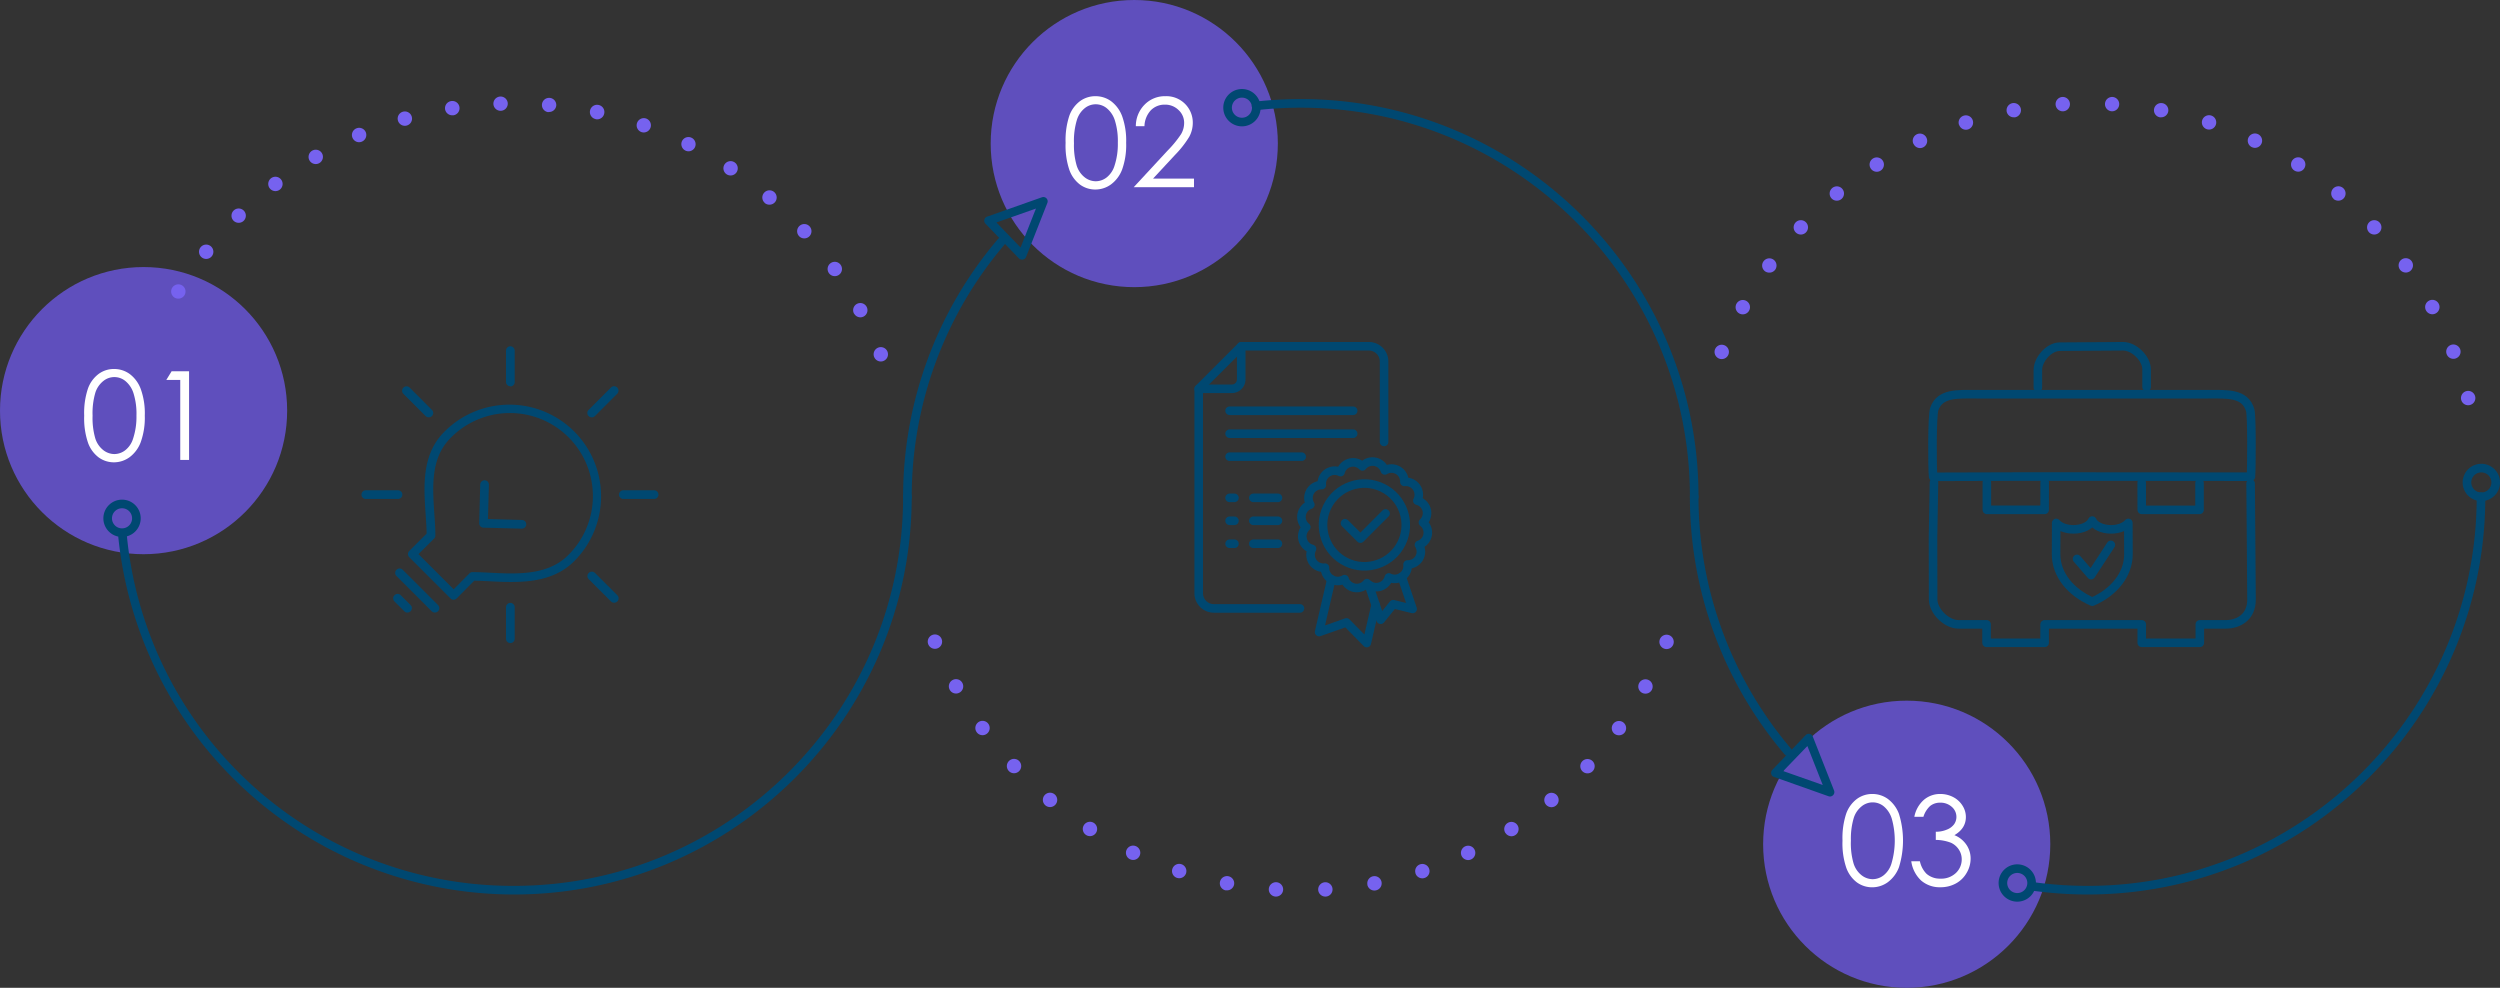 <?xml version="1.0" encoding="UTF-8"?> <svg xmlns="http://www.w3.org/2000/svg" id="infographie-adn-enjeux" width="1314" height="519.195" viewBox="0 0 1314 519.195"><rect x="0" y="0" width="1314" height="519.195" fill="#333333" stroke="none"/><path id="Tracé_6173" data-name="Tracé 6173" d="M867.42,181.131a9.81,9.81,0,1,1,9.81-9.81A9.81,9.81,0,0,1,867.42,181.131Zm0-15.093a5.283,5.283,0,1,0,5.283,5.283A5.283,5.283,0,0,0,867.42,166.038Z" transform="translate(436.769 82.255)" fill="#004871"></path><circle id="Ellipse_966" data-name="Ellipse 966" cx="75.464" cy="75.464" r="75.464" transform="translate(926.702 368.266)" fill="#5f4fbd"></circle><circle id="Ellipse_967" data-name="Ellipse 967" cx="75.464" cy="75.464" r="75.464" transform="translate(0 140.364)" fill="#5f4fbd"></circle><circle id="Ellipse_968" data-name="Ellipse 968" cx="75.464" cy="75.464" r="75.464" transform="translate(520.704)" fill="#5f4fbd"></circle><path id="Tracé_6174" data-name="Tracé 6174" d="M29.332,153.011a40.313,40.313,0,0,1,1.992-14.278,16.6,16.6,0,0,1,5.6-7.637A13.463,13.463,0,0,1,45,128.5a13.931,13.931,0,0,1,8.226,2.611,17.4,17.4,0,0,1,5.811,7.848,37.732,37.732,0,0,1,2.143,14.051,38.11,38.11,0,0,1-2.143,13.976,17.432,17.432,0,0,1-5.811,7.848A13.976,13.976,0,0,1,45,177.552a13.584,13.584,0,0,1-8.044-2.566,16.6,16.6,0,0,1-5.6-7.667,39.921,39.921,0,0,1-2.022-14.308Zm4.407,0a38.547,38.547,0,0,0,1.419,11.954,12.663,12.663,0,0,0,4.166,6.143,9.569,9.569,0,0,0,5.841,2.1,9.448,9.448,0,0,0,5.8-2.053,12.406,12.406,0,0,0,4.09-6.143A36.479,36.479,0,0,0,56.8,152.936,35.694,35.694,0,0,0,55.291,141.4a13.584,13.584,0,0,0-4.3-6.565,9.146,9.146,0,0,0-11.621,0,12.784,12.784,0,0,0-4.151,6.037,38.17,38.17,0,0,0-1.479,12.21Z" transform="translate(14.921 65.443)" fill="#fff"></path><path id="Tracé_6175" data-name="Tracé 6175" d="M60.712,129.28h9.161v46.637H65.24V133.838H57.92Z" transform="translate(29.498 65.841)" fill="#fff"></path><path id="Tracé_6176" data-name="Tracé 6176" d="M371.1,58.011a40.751,40.751,0,0,1,1.977-14.278,16.6,16.6,0,0,1,5.6-7.637,13.584,13.584,0,0,1,8.09-2.6,13.886,13.886,0,0,1,8.211,2.611A17.417,17.417,0,0,1,400.8,43.96a38.109,38.109,0,0,1,2.128,14.051,38.14,38.14,0,0,1-2.1,13.976,17.342,17.342,0,0,1-5.826,7.848,13.961,13.961,0,0,1-8.241,2.717,13.583,13.583,0,0,1-8.06-2.566,16.723,16.723,0,0,1-5.6-7.667A39.966,39.966,0,0,1,371.1,58.011Zm4.407,0a38.094,38.094,0,0,0,1.419,11.954,12.663,12.663,0,0,0,4.166,6.143,9.554,9.554,0,0,0,5.826,2.1,9.448,9.448,0,0,0,5.811-2.053,12.512,12.512,0,0,0,4.09-6.143,36.5,36.5,0,0,0,1.736-12.074A36.222,36.222,0,0,0,397.047,46.4a13.583,13.583,0,0,0-4.3-6.565,9.146,9.146,0,0,0-11.622,0A12.678,12.678,0,0,0,377,46.1a38.17,38.17,0,0,0-1.509,11.984Z" transform="translate(188.979 17.061)" fill="#fff"></path><path id="Tracé_6177" data-name="Tracé 6177" d="M400.46,49.26h-4.528a15.968,15.968,0,0,1,4.618-11.335A14.836,14.836,0,0,1,411.463,33.5a13.87,13.87,0,0,1,14.4,13.961,15.289,15.289,0,0,1-1.9,7.441,52.825,52.825,0,0,1-7.365,9.4L404.973,76.82h21.522v4.528H394.8l17.825-19.259a57.745,57.745,0,0,0,7.063-8.618,11.622,11.622,0,0,0,1.63-5.916,9.056,9.056,0,0,0-2.943-6.777,9.931,9.931,0,0,0-7.169-2.837,10.1,10.1,0,0,0-7.441,3.019,12.829,12.829,0,0,0-3.305,8.3Z" transform="translate(201.066 17.058)" fill="#fff"></path><path id="Tracé_6178" data-name="Tracé 6178" d="M641.653,301.011a40.751,40.751,0,0,1,1.977-14.278,16.722,16.722,0,0,1,5.6-7.637,13.585,13.585,0,0,1,8.06-2.6,13.886,13.886,0,0,1,8.211,2.611,17.417,17.417,0,0,1,5.826,7.848,47.256,47.256,0,0,1,0,28.043,17.34,17.34,0,0,1-5.826,7.848,13.96,13.96,0,0,1-8.211,2.7,13.583,13.583,0,0,1-8.059-2.566,16.6,16.6,0,0,1-5.584-7.667,39.921,39.921,0,0,1-1.992-14.308Zm4.407.075a38.093,38.093,0,0,0,1.419,11.954,12.664,12.664,0,0,0,4.166,6.143,9.568,9.568,0,0,0,5.841,2.1,9.448,9.448,0,0,0,5.8-2.053,12.512,12.512,0,0,0,4.09-6.143,42.743,42.743,0,0,0,.2-23.53,13.583,13.583,0,0,0-4.241-6.565,9.146,9.146,0,0,0-11.622,0,12.678,12.678,0,0,0-4.15,6.113,38.166,38.166,0,0,0-1.494,11.984Z" transform="translate(326.766 140.818)" fill="#fff"></path><path id="Tracé_6179" data-name="Tracé 6179" d="M671.974,288.485H667.2a15.787,15.787,0,0,1,4.981-8.875,13.011,13.011,0,0,1,8.694-3.109,14.5,14.5,0,0,1,6.807,1.66,12.407,12.407,0,0,1,4.875,4.528,11.065,11.065,0,0,1,1.736,5.9q0,6.022-6.037,9.554a13.584,13.584,0,0,1,5.509,3.985,12.753,12.753,0,0,1,3.018,8.316,14.746,14.746,0,0,1-2.1,7.546,14.457,14.457,0,0,1-5.7,5.569,16.6,16.6,0,0,1-8.09,1.962,14.881,14.881,0,0,1-10.052-3.471,16.935,16.935,0,0,1-5.252-10.2h4.528a13.176,13.176,0,0,0,3.456,6.565,10.64,10.64,0,0,0,7.365,2.581,11.123,11.123,0,0,0,8.15-3.019,9.78,9.78,0,0,0,3.019-7.139,9.221,9.221,0,0,0-1.509-5.1,9.81,9.81,0,0,0-4.12-3.592,22.774,22.774,0,0,0-8-1.509v-4.286a14.581,14.581,0,0,0,5.826-1.132,8.452,8.452,0,0,0,3.834-2.868,6.656,6.656,0,0,0,1.177-3.8,6.912,6.912,0,0,0-2.415-5.267,8.784,8.784,0,0,0-6.143-2.219,8.271,8.271,0,0,0-5.207,1.705,12.86,12.86,0,0,0-3.577,5.72Z" transform="translate(338.976 140.817)" fill="#fff"></path><path id="Tracé_6191" data-name="Tracé 6191" d="M429.088,170.468h0a3.773,3.773,0,0,1,2.158-4.89h0a3.773,3.773,0,0,1,4.875,2.158h0a3.773,3.773,0,0,1-2.143,4.875h0a3.713,3.713,0,0,1-1.373.272h0a3.773,3.773,0,0,1-3.517-2.415Zm-10.565-22.745h0a3.758,3.758,0,0,1,1.509-5.116h0a3.773,3.773,0,0,1,5.1,1.509h0a3.758,3.758,0,0,1-1.509,5.1h0a3.638,3.638,0,0,1-1.781.453h0a3.758,3.758,0,0,1-3.26-1.947ZM61.41,139.316a3.773,3.773,0,0,1-1.253-5.192h0a3.788,3.788,0,0,1,5.192-1.238h0a3.758,3.758,0,0,1,1.238,5.192h0a3.758,3.758,0,0,1-3.215,1.766h0a3.683,3.683,0,0,1-1.962-.528Zm343.921-12.874a3.773,3.773,0,0,1,.891-5.252h0a3.773,3.773,0,0,1,5.267.89h0a3.758,3.758,0,0,1-.891,5.252h0a3.8,3.8,0,0,1-2.188.694h0a3.758,3.758,0,0,1-3.079-1.585ZM75.673,118.156a3.773,3.773,0,0,1-.6-5.3h0a3.773,3.773,0,0,1,5.3-.6h0a3.773,3.773,0,0,1,.6,5.3h0a3.758,3.758,0,0,1-3.019,1.419h0a3.728,3.728,0,0,1-2.279-.815Zm313.932-11.2a3.773,3.773,0,0,1,.242-5.328h0a3.773,3.773,0,0,1,5.328.241h0a3.773,3.773,0,0,1-.242,5.328h0a3.728,3.728,0,0,1-2.551.981h0a3.743,3.743,0,0,1-2.792-1.223ZM92.426,98.913a3.773,3.773,0,0,1,0-5.343h0a3.758,3.758,0,0,1,5.328,0h0a3.758,3.758,0,0,1,0,5.328h0a3.7,3.7,0,0,1-2.626,1.087h0a3.773,3.773,0,0,1-2.7-1.072Zm279.218-9.358h0a3.773,3.773,0,0,1-.407-5.328h0a3.773,3.773,0,0,1,5.313-.408h0a3.773,3.773,0,0,1,.423,5.313h0a3.788,3.788,0,0,1-2.883,1.328h0a3.773,3.773,0,0,1-2.521-.906Zm-260.231-7.7a3.773,3.773,0,0,1,.709-5.3h0a3.758,3.758,0,0,1,5.283.709h0a3.773,3.773,0,0,1-.709,5.3h0a3.773,3.773,0,0,1-2.279.77h0a3.788,3.788,0,0,1-3-1.479Zm240.158-7.365a3.773,3.773,0,0,1-1.072-5.237h0a3.773,3.773,0,0,1,5.222-1.057h0a3.773,3.773,0,0,1,1.072,5.222h0a3.758,3.758,0,0,1-3.154,1.69h0a3.713,3.713,0,0,1-2.068-.619ZM132.347,67.263a3.773,3.773,0,0,1,1.358-5.177h0a3.773,3.773,0,0,1,5.162,1.343h0a3.788,3.788,0,0,1-1.358,5.162h0a3.758,3.758,0,0,1-1.9.513h0a3.788,3.788,0,0,1-3.26-1.841Zm197.52-5.252a3.788,3.788,0,0,1-1.706-5.071h0a3.758,3.758,0,0,1,5.056-1.615h0a3.773,3.773,0,0,1,1.675,4.981h0a3.773,3.773,0,0,1-3.381,2.1h0a3.848,3.848,0,0,1-1.645-.392ZM154.926,55.324a3.758,3.758,0,0,1,1.977-4.95h0a3.788,3.788,0,0,1,4.966,1.932h0a3.8,3.8,0,0,1-2.053,5.026h0a3.924,3.924,0,0,1-1.509.3h0a3.788,3.788,0,0,1-3.381-2.309Zm151.88-3.019a3.758,3.758,0,0,1-2.324-4.8h0a3.773,3.773,0,0,1,4.754-2.339h0a3.788,3.788,0,0,1,2.324,4.815h0A3.773,3.773,0,0,1,308,52.5h0A3.562,3.562,0,0,1,306.805,52.306Zm-128-6.037a3.773,3.773,0,0,1,2.581-4.664h0a3.788,3.788,0,0,1,4.679,2.581h0a3.773,3.773,0,0,1-2.581,4.664h0a3.728,3.728,0,0,1-1.056.151h0a3.773,3.773,0,0,1-3.622-2.732Zm103.884-.8a3.773,3.773,0,0,1-2.9-4.528h0a3.758,3.758,0,0,1,4.528-2.883h0a3.773,3.773,0,0,1,2.9,4.528h0a3.773,3.773,0,0,1-3.683,3.019h0a3.608,3.608,0,0,1-.845-.091Zm-79.1-5.132a3.773,3.773,0,0,1,3.139-4.317h0a3.758,3.758,0,0,1,4.407,3.139h0a3.773,3.773,0,0,1-3.139,4.317h0a3.864,3.864,0,0,1-.589,0h0A3.788,3.788,0,0,1,203.585,40.337Zm54.334,1.509a3.788,3.788,0,0,1-3.426-4.09h0a3.758,3.758,0,0,1,4.09-3.426h0a3.758,3.758,0,0,1,3.426,4.09h0a3.773,3.773,0,0,1-3.758,3.32h-.332Zm-28.948-4.332a3.773,3.773,0,0,1,3.652-3.894h0a3.758,3.758,0,0,1,3.894,3.592h0a3.773,3.773,0,0,1-3.637,3.909h-.136a3.788,3.788,0,0,1-3.773-3.668Z" transform="translate(30.354 17.121)" fill="#7662ef"></path><path id="Tracé_6192" data-name="Tracé 6192" d="M528.3,355.189a3.788,3.788,0,0,1,3.532-4h0a3.773,3.773,0,0,1,4,3.532h0a3.758,3.758,0,0,1-3.532,4h-.226a3.788,3.788,0,0,1-3.773-3.532Zm-22.428,3.532a3.788,3.788,0,0,1-3.532-4.015h0a3.788,3.788,0,0,1,4-3.532h0a3.788,3.788,0,0,1,3.532,4.015h0a3.773,3.773,0,0,1-3.758,3.532Zm48.3-6.279a3.773,3.773,0,0,1,3.018-4.407h0a3.788,3.788,0,0,1,4.407,3.019h0a3.758,3.758,0,0,1-3.019,4.407h0a2.837,2.837,0,0,1-.709.075h0a3.758,3.758,0,0,1-3.743-3.094Zm-74.483,3.019a3.773,3.773,0,0,1-3.019-4.422h0a3.773,3.773,0,0,1,4.407-3.019h0a3.788,3.788,0,0,1,3.019,4.407h0a3.788,3.788,0,0,1-3.713,3.019h0a5.876,5.876,0,0,1-.74-.015Zm99.779-8.95a3.758,3.758,0,0,1,2.415-4.754h0a3.773,3.773,0,0,1,4.754,2.43h0a3.773,3.773,0,0,1-2.43,4.754h0a3.82,3.82,0,0,1-1.162.181h0a3.758,3.758,0,0,1-3.622-2.641Zm-125.376,2.385a3.773,3.773,0,0,1-2.43-4.769h0a3.773,3.773,0,0,1,4.754-2.415h0a3.788,3.788,0,0,1,2.43,4.754h0a3.788,3.788,0,0,1-3.592,2.611h0a3.818,3.818,0,0,1-1.207-.211Zm149.6-11.531a3.788,3.788,0,0,1,1.811-5.026h0a3.773,3.773,0,0,1,5.026,1.811h0a3.758,3.758,0,0,1-1.811,5.011h0a3.532,3.532,0,0,1-1.6.362h0A3.8,3.8,0,0,1,603.685,337.364Zm-174.277,1.751a3.773,3.773,0,0,1-1.8-5.026h0a3.758,3.758,0,0,1,5.011-1.8h0a3.758,3.758,0,0,1,1.811,5.011h0a3.773,3.773,0,0,1-3.411,2.173h0a3.864,3.864,0,0,1-1.57-.362Zm197.264-13.855a3.773,3.773,0,0,1,1.162-5.207h0a3.773,3.773,0,0,1,5.207,1.162h0a3.773,3.773,0,0,1-1.162,5.207h0a3.788,3.788,0,0,1-2.022.589h0a3.788,3.788,0,0,1-3.139-1.751Zm-220.356,1.1a3.773,3.773,0,0,1-1.162-5.207h0a3.773,3.773,0,0,1,5.207-1.162h0a3.773,3.773,0,0,1,1.162,5.207h0a3.788,3.788,0,0,1-3.185,1.751h0a3.788,3.788,0,0,1-2.022-.589Zm241.682-16a3.773,3.773,0,0,1,.5-5.313h0a3.773,3.773,0,0,1,5.313.5h0a3.773,3.773,0,0,1-.5,5.313h0a3.743,3.743,0,0,1-2.4.875h0A3.758,3.758,0,0,1,648,310.363Zm-263.054.438a3.773,3.773,0,0,1-.5-5.313h0a3.773,3.773,0,0,1,5.313-.5h0a3.758,3.758,0,0,1,.5,5.313h0a3.728,3.728,0,0,1-2.9,1.373h0A3.743,3.743,0,0,1,384.944,310.8Zm282.312-17.855a3.773,3.773,0,0,1-.166-5.343h0a3.788,3.788,0,0,1,5.328-.166h0a3.773,3.773,0,0,1,.166,5.343h0a3.773,3.773,0,0,1-2.747,1.177h0a3.743,3.743,0,0,1-2.581-1.011ZM365.685,292.7a3.758,3.758,0,0,1,.166-5.328h0a3.758,3.758,0,0,1,5.328.166h0a3.758,3.758,0,0,1-.166,5.328h0a3.713,3.713,0,0,1-2.581,1.026h0a3.713,3.713,0,0,1-2.747-1.192Zm318.459-19.44a3.788,3.788,0,0,1-.815-5.283h0a3.788,3.788,0,0,1,5.282-.83h0a3.788,3.788,0,0,1,.815,5.283h0a3.758,3.758,0,0,1-3.019,1.509h0a3.8,3.8,0,0,1-2.234-.679Zm-335.318-.921a3.758,3.758,0,0,1,.83-5.267h0a3.773,3.773,0,0,1,5.267.83h0a3.773,3.773,0,0,1-.83,5.267h0a3.713,3.713,0,0,1-2.219.724h0A3.758,3.758,0,0,1,348.827,272.344Zm349.687-20.723A3.773,3.773,0,0,1,697,246.49h0a3.773,3.773,0,0,1,5.132-1.509h0a3.8,3.8,0,0,1,1.509,5.132h0a3.788,3.788,0,0,1-3.305,1.947h0A3.788,3.788,0,0,1,698.513,251.621Zm-363.874-1.585a3.773,3.773,0,0,1,1.509-5.132h0a3.773,3.773,0,0,1,5.117,1.509h0a3.758,3.758,0,0,1-1.509,5.116h0a3.774,3.774,0,0,1-1.811.468h0a3.728,3.728,0,0,1-3.305-1.962Zm375.39-21.673a3.788,3.788,0,0,1-2.128-4.905h0a3.788,3.788,0,0,1,4.905-2.113h0a3.788,3.788,0,0,1,2.113,4.905h0a3.773,3.773,0,0,1-3.5,2.385h0a3.729,3.729,0,0,1-1.389-.272ZM323.35,226.114h0a3.773,3.773,0,0,1,2.128-4.905h0a3.773,3.773,0,0,1,4.89,2.113h0a3.773,3.773,0,0,1-2.113,4.905h0a3.727,3.727,0,0,1-1.389.272h0a3.788,3.788,0,0,1-3.517-2.385Z" transform="translate(164.542 112.524)" fill="#7662ef"></path><path id="Tracé_6193" data-name="Tracé 6193" d="M249.178,382.8A209.089,209.089,0,0,1,41.217,195.166a2.275,2.275,0,0,1,4.525-.483,203.754,203.754,0,0,0,203.437,183.59c112.759,0,204.508-91.75,204.508-204.508a2.264,2.264,0,1,1,4.528,0C458.214,289.028,364.442,382.8,249.178,382.8Z" transform="translate(20.984 87.343)" fill="#004871"></path><path id="Tracé_6194" data-name="Tracé 6194" d="M316.764,221.263A2.264,2.264,0,0,1,314.5,219,209.012,209.012,0,0,1,364.3,83.6a2.264,2.264,0,1,1,3.45,2.917A204.6,204.6,0,0,0,319.028,219a2.264,2.264,0,0,1-2.264,2.264Z" transform="translate(160.171 42.107)" fill="#004871"></path><path id="Tracé_6195" data-name="Tracé 6195" d="M668.471,245.8a2.264,2.264,0,0,1-2.264-2.264c0-112.759-91.75-204.508-204.508-204.508a205.459,205.459,0,0,0-23.243,1.313,2.278,2.278,0,1,1-.513-4.528A214.616,214.616,0,0,1,461.7,34.5c115.264,0,209.036,93.772,209.036,209.036A2.264,2.264,0,0,1,668.471,245.8Z" transform="translate(222.008 17.57)" fill="#004871"></path><path id="Tracé_6196" data-name="Tracé 6196" d="M362.593,101.525a2.279,2.279,0,0,1-1.63-.694L343.395,82.613a2.249,2.249,0,0,1-.574-2.1,2.2,2.2,0,0,1,1.509-1.615l28.752-10.158a2.264,2.264,0,0,1,2.385.574,2.234,2.234,0,0,1,.468,2.4l-11.184,28.375a2.249,2.249,0,0,1-1.66,1.389ZM349.16,81.994l12.693,13.161,8.075-20.481Z" transform="translate(174.562 34.945)" fill="#004871"></path><path id="Tracé_6197" data-name="Tracé 6197" d="M640.017,309.977a2.234,2.234,0,0,1-1.721-.8A209.021,209.021,0,0,1,588.49,173.764a2.264,2.264,0,0,1,4.528,0,204.584,204.584,0,0,0,48.691,132.47A2.264,2.264,0,0,1,640,309.977Z" transform="translate(299.71 87.343)" fill="#004871"></path><path id="Tracé_6198" data-name="Tracé 6198" d="M737.591,382.8a212.681,212.681,0,0,1-29.407-2.047,2.264,2.264,0,1,1,.595-4.488,208.292,208.292,0,0,0,28.813,2.007c112.759,0,204.508-91.75,204.508-204.508a2.264,2.264,0,1,1,4.528,0C946.627,289.028,852.855,382.8,737.591,382.8Z" transform="translate(359.66 87.343)" fill="#004871"></path><path id="Tracé_6199" data-name="Tracé 6199" d="M647.772,288.5a2.551,2.551,0,0,1-.755-.121l-28.676-10.158a2.2,2.2,0,0,1-1.509-1.615,2.249,2.249,0,0,1,.573-2.1l17.553-18.277a2.264,2.264,0,0,1,3.728.74l11.184,28.375a2.234,2.234,0,0,1-.468,2.4A2.264,2.264,0,0,1,647.772,288.5Zm-24.616-13.372,20.768,7.32-8.075-20.481Z" transform="translate(314.112 130.146)" fill="#004871"></path><path id="Tracé_6200" data-name="Tracé 6200" d="M45.81,193.621a9.81,9.81,0,1,1,9.81-9.81,9.81,9.81,0,0,1-9.81,9.81Zm0-15.093a5.283,5.283,0,1,0,5.283,5.283A5.282,5.282,0,0,0,45.81,178.528Z" transform="translate(18.334 88.616)" fill="#004871"></path><path id="Tracé_6201" data-name="Tracé 6201" d="M435.81,50.621a9.81,9.81,0,1,1,9.81-9.81,9.81,9.81,0,0,1-9.81,9.81Zm0-15.093a5.283,5.283,0,1,0,5.283,5.283,5.283,5.283,0,0,0-5.283-5.283Z" transform="translate(216.956 15.788)" fill="#004871"></path><path id="Tracé_6202" data-name="Tracé 6202" d="M705.81,320.621a9.81,9.81,0,1,1,9.81-9.81A9.81,9.81,0,0,1,705.81,320.621Zm0-15.093a5.283,5.283,0,1,0,5.282,5.282A5.283,5.283,0,0,0,705.81,305.528Z" transform="translate(354.464 153.295)" fill="#004871"></path><path id="Tracé_6203" data-name="Tracé 6203" d="M599.478,171.284a3.773,3.773,0,0,1-2.128-4.905h0a3.773,3.773,0,0,1,4.905-2.113h0a3.773,3.773,0,0,1,2.113,4.89h0a3.773,3.773,0,0,1-3.5,2.385h0A3.712,3.712,0,0,1,599.478,171.284Zm382.438-2.249h0a3.773,3.773,0,0,1,2.113-4.905h0a3.773,3.773,0,0,1,4.905,2.113h0a3.758,3.758,0,0,1-2.113,4.89h0a3.5,3.5,0,0,1-1.389.272h0a3.758,3.758,0,0,1-3.517-2.37Zm-371.8-21.447a3.788,3.788,0,0,1-1.509-5.132h0a3.773,3.773,0,0,1,5.132-1.509h0a3.758,3.758,0,0,1,1.509,5.116h0a3.758,3.758,0,0,1-3.305,1.962h0a3.728,3.728,0,0,1-1.826-.438ZM971.034,146h0a3.773,3.773,0,0,1,1.509-5.132h0a3.773,3.773,0,0,1,5.132,1.509h0a3.8,3.8,0,0,1-1.509,5.132h0a3.819,3.819,0,0,1-1.826.468h0A3.788,3.788,0,0,1,971.034,146ZM623.642,125.416a3.758,3.758,0,0,1-.815-5.267h0a3.788,3.788,0,0,1,5.282-.845h0a3.8,3.8,0,0,1,.83,5.283h0a3.773,3.773,0,0,1-3.019,1.509h0a3.833,3.833,0,0,1-2.279-.679Zm333.7-.906a3.8,3.8,0,0,1,.83-5.282h0a3.8,3.8,0,0,1,5.282.83h0a3.8,3.8,0,0,1-.83,5.282h0a3.8,3.8,0,0,1-2.219.709h0a3.788,3.788,0,0,1-3.064-1.539ZM639.851,105.056a3.773,3.773,0,0,1-.166-5.343h0a3.788,3.788,0,0,1,5.328-.166h0a3.773,3.773,0,0,1,.166,5.343h0a3.758,3.758,0,0,1-2.747,1.192h0a3.788,3.788,0,0,1-2.581-1.026Zm301.223-.166a3.773,3.773,0,0,1,.166-5.343h0a3.773,3.773,0,0,1,5.328.166h0a3.773,3.773,0,0,1-.166,5.343h0a3.773,3.773,0,0,1-2.581,1.011h0a3.743,3.743,0,0,1-2.747-1.177ZM658.446,86.945a3.773,3.773,0,0,1,.5-5.313h0a3.758,3.758,0,0,1,5.313.483h0a3.773,3.773,0,0,1-.5,5.313h0a3.8,3.8,0,0,1-2.4.86h0A3.773,3.773,0,0,1,658.446,86.945Zm264.125.453h0a3.773,3.773,0,0,1-.5-5.313h0a3.758,3.758,0,0,1,5.313-.5h0a3.773,3.773,0,0,1,.5,5.313h0a3.759,3.759,0,0,1-2.913,1.373h0a3.8,3.8,0,0,1-2.475-.83ZM679.153,71.339a3.773,3.773,0,0,1,1.162-5.207h0a3.773,3.773,0,0,1,5.207,1.162h0A3.773,3.773,0,0,1,684.36,72.5h0a3.788,3.788,0,0,1-2.022.589h0a3.788,3.788,0,0,1-3.185-1.751Zm222.68,1.1h0a3.758,3.758,0,0,1-1.162-5.207h0a3.788,3.788,0,0,1,5.207-1.162h0a3.773,3.773,0,0,1,1.162,5.207h0a3.743,3.743,0,0,1-3.185,1.751h0a3.7,3.7,0,0,1-2.022-.589ZM701.611,58.4a3.773,3.773,0,0,1,1.8-5.026h0a3.789,3.789,0,0,1,5.071,1.871h0a3.773,3.773,0,0,1-1.811,5.026h0a3.744,3.744,0,0,1-1.6.362h0a3.758,3.758,0,0,1-3.411-2.234ZM879.5,60.155a3.788,3.788,0,0,1-1.811-5.026h0a3.788,3.788,0,0,1,5.026-1.811h0a3.773,3.773,0,0,1,1.811,5.026h0a3.8,3.8,0,0,1-3.426,2.173h0a3.8,3.8,0,0,1-1.554-.362ZM725.549,48.382a3.773,3.773,0,0,1,2.43-4.754h0a3.788,3.788,0,0,1,4.815,2.43h0a3.788,3.788,0,0,1-2.43,4.754h0a3.818,3.818,0,0,1-1.162.181h0a3.758,3.758,0,0,1-3.592-2.611ZM855.83,50.722a3.788,3.788,0,0,1-2.43-4.754h0a3.789,3.789,0,0,1,4.754-2.43h0a3.773,3.773,0,0,1,2.43,4.754h0a3.758,3.758,0,0,1-3.592,2.611h0A3.97,3.97,0,0,1,855.83,50.722Zm-105.2-9.282a3.8,3.8,0,0,1,3.019-4.422h0a3.8,3.8,0,0,1,4.422,3.019h0a3.8,3.8,0,0,1-3.019,4.422h0a3.863,3.863,0,0,1-.709,0h0a3.773,3.773,0,0,1-3.713-2.973Zm80.49,3.019a3.773,3.773,0,0,1-3.019-4.407h0a3.773,3.773,0,0,1,4.407-3.019h0a3.773,3.773,0,0,1,3.018,4.407h0a3.773,3.773,0,0,1-3.7,3.019h0a3.76,3.76,0,0,1-.709,0Zm-54.787-6.686a3.788,3.788,0,0,1,3.532-4h0a3.773,3.773,0,0,1,4,3.532h0a3.758,3.758,0,0,1-3.532,4h-.241A3.773,3.773,0,0,1,776.336,37.772ZM805.828,41.3h0a3.788,3.788,0,0,1-3.532-4h0a3.773,3.773,0,0,1,4-3.532h0a3.758,3.758,0,0,1,3.471,4h0a3.773,3.773,0,0,1-3.758,3.532h-.242Z" transform="translate(304.087 17.196)" fill="#7662ef"></path><path id="Tracé_6204" data-name="Tracé 6204" d="M857.291,141.3h0a3.773,3.773,0,0,1,2.113-4.905h0a3.773,3.773,0,0,1,4.905,2.113h0a3.758,3.758,0,0,1-2.113,4.89h0a3.5,3.5,0,0,1-1.388.272h0a3.758,3.758,0,0,1-3.517-2.37Z" transform="translate(436.47 69.325)" fill="#7662ef"></path><g id="Groupe_7773" data-name="Groupe 7773" transform="translate(0.665 -18.679)"><path id="Tracé_6587" data-name="Tracé 6587" d="M188.23,263.887H143a7.981,7.981,0,0,1-7.981-7.981V148.928a1.166,1.166,0,0,1,.312-.788l21.711-21.711a1.1,1.1,0,0,1,.788-.328h66.611a8,8,0,0,1,8,7.981v42.305" transform="translate(494.361 74.579)" fill="none" stroke="#004871" stroke-linecap="round" stroke-linejoin="round" stroke-width="4.5"></path><path id="Tracé_6588" data-name="Tracé 6588" d="M135,148.445h17.441a4.927,4.927,0,0,0,4.927-4.927V126.11" transform="translate(494.348 74.586)" fill="none" stroke="#004871" stroke-linecap="round" stroke-linejoin="round" stroke-width="4.5"></path><line id="Ligne_770" data-name="Ligne 770" x2="64.952" transform="translate(645.607 246.63)" fill="none" stroke="#004871" stroke-linecap="round" stroke-linejoin="round" stroke-width="4.5"></line><line id="Ligne_771" data-name="Ligne 771" x2="37.904" transform="translate(645.607 258.701)" fill="none" stroke="#004871" stroke-linecap="round" stroke-linejoin="round" stroke-width="4.5"></line><path id="Tracé_6589" data-name="Tracé 6589" d="M179.971,200.69,173.55,228.4l14.386-5.058,10.675,10.855,4.648-20.052" transform="translate(519.108 122.487)" fill="none" stroke="#004871" stroke-linecap="round" stroke-linejoin="round" stroke-width="4.5"></path><path id="Tracé_6590" data-name="Tracé 6590" d="M233.755,188.621a6.8,6.8,0,0,0-4.927-5.075,6.8,6.8,0,0,0-6.815-9.854,6.8,6.8,0,0,0-10.3-6.044,6.8,6.8,0,0,0-11.759-2.1,6.783,6.783,0,0,0-11.5,2.989,6.8,6.8,0,0,0-9.854,6.832,6.783,6.783,0,0,0-6.044,10.281,6.8,6.8,0,0,0-2.119,11.759,6.8,6.8,0,0,0,3.005,11.5,6.8,6.8,0,0,0,6.815,9.854,6.8,6.8,0,0,0,10.3,6.044,6.8,6.8,0,0,0,11.759,2.1,6.8,6.8,0,0,0,11.5-2.989,6.8,6.8,0,0,0,9.854-6.832,6.747,6.747,0,0,0,5.994-10.3,6.783,6.783,0,0,0,2.1-11.742A6.816,6.816,0,0,0,233.755,188.621Z" transform="translate(515.479 98.277)" fill="none" stroke="#004871" stroke-linecap="round" stroke-linejoin="round" stroke-width="4.5"></path><path id="Tracé_6591" data-name="Tracé 6591" d="M189.48,204.17l6.191,18.279,6.6-8.179,10.2,2.5-5.7-16.866" transform="translate(529.34 121.979)" fill="none" stroke="#004871" stroke-linecap="round" stroke-linejoin="round" stroke-width="4.5"></path><ellipse id="Ellipse_1002" data-name="Ellipse 1002" cx="21.744" cy="21.744" rx="21.744" ry="21.744" transform="translate(687.431 304.705) rotate(-64.21)" fill="none" stroke="#004871" stroke-linecap="round" stroke-linejoin="round" stroke-width="4.5"></ellipse><line id="Ligne_772" data-name="Ligne 772" x2="2.546" transform="translate(645.607 280.347)" fill="none" stroke="#004871" stroke-linecap="round" stroke-linejoin="round" stroke-width="4.5"></line><line id="Ligne_773" data-name="Ligne 773" x2="2.546" transform="translate(645.607 292.4)" fill="none" stroke="#004871" stroke-linecap="round" stroke-linejoin="round" stroke-width="4.5"></line><line id="Ligne_774" data-name="Ligne 774" x2="2.546" transform="translate(645.607 304.472)" fill="none" stroke="#004871" stroke-linecap="round" stroke-linejoin="round" stroke-width="4.5"></line><line id="Ligne_775" data-name="Ligne 775" x2="12.941" transform="translate(658.088 280.347)" fill="none" stroke="#004871" stroke-linecap="round" stroke-linejoin="round" stroke-width="4.5"></line><line id="Ligne_776" data-name="Ligne 776" x2="12.941" transform="translate(658.088 292.4)" fill="none" stroke="#004871" stroke-linecap="round" stroke-linejoin="round" stroke-width="4.5"></line><line id="Ligne_777" data-name="Ligne 777" x2="12.941" transform="translate(658.088 304.472)" fill="none" stroke="#004871" stroke-linecap="round" stroke-linejoin="round" stroke-width="4.5"></line><path id="Tracé_6592" data-name="Tracé 6592" d="M181.83,184.74l8.1,8.1L203.163,179.6" transform="translate(524.426 108.941)" fill="none" stroke="#004871" stroke-linecap="round" stroke-linejoin="round" stroke-width="4.5"></path><line id="Ligne_778" data-name="Ligne 778" x2="64.952" transform="translate(645.607 234.576)" fill="none" stroke="#004871" stroke-linecap="round" stroke-linejoin="round" stroke-width="4.5"></line></g><g id="Groupe_7772" data-name="Groupe 7772" transform="translate(65.839 47.49)"><path id="Tracé_6304" data-name="Tracé 6304" d="M163.107,255.72a2.3,2.3,0,0,1-1.639-.656l-21.719-21.719a2.295,2.295,0,0,1,0-3.278l9.1-9.1c0-3.278-.279-6.655-.508-10.245-1-14.753-2.131-31.325,9.835-43.291a48.177,48.177,0,1,1,68.14,68.124c-9.589,9.589-22.768,10.819-33.177,10.819-3.9,0-7.671-.18-11.327-.377-2.8-.131-5.475-.279-7.917-.3L164.68,255A2.426,2.426,0,0,1,163.107,255.72Zm-18.523-24,18.506,18.506,8.278-8.36a2.2,2.2,0,0,1,1.639-.672h0c2.819,0,5.868.148,9.114.311,3.59.18,7.294.377,11.081.377,9.524,0,21.539-1.082,29.948-9.491a43.631,43.631,0,1,0-61.7-61.7c-10.5,10.512-9.5,25.4-8.535,39.772.279,4.032.541,7.819.541,11.474a2.3,2.3,0,0,1-.672,1.639Z" transform="translate(9.528 12.022)" fill="#004871"></path><path id="Tracé_6305" data-name="Tracé 6305" d="M141.846,223.742a2.262,2.262,0,0,1-1.639-.672l-5.18-5.18a2.246,2.246,0,0,1,0-3.278,2.278,2.278,0,0,1,3.278,0l5.18,5.18a2.278,2.278,0,0,1-1.639,3.885Z" transform="translate(6.497 50.754)" fill="#004871"></path><path id="Tracé_6306" data-name="Tracé 6306" d="M155.829,228.924a2.262,2.262,0,0,1-1.639-.656l-18.555-18.555a2.318,2.318,0,0,1,3.278-3.278l18.555,18.539a2.295,2.295,0,0,1,0,3.278,2.246,2.246,0,0,1-1.639.672Z" transform="translate(6.905 45.538)" fill="#004871"></path><path id="Tracé_6307" data-name="Tracé 6307" d="M184.455,202.92h0l-20.342-.541a2.278,2.278,0,0,1-2.213-2.344l.541-20.342a2.279,2.279,0,1,1,4.557.131l-.492,18.031,18.031.492a2.278,2.278,0,0,1,0,4.54Z" transform="translate(24.127 27.465)" fill="#004871"></path><path id="Tracé_6308" data-name="Tracé 6308" d="M151.2,163.662a2.3,2.3,0,0,1-1.639-.656l-11.7-11.7a2.318,2.318,0,0,1,3.278-3.278l11.7,11.687a2.278,2.278,0,0,1,0,3.278,2.311,2.311,0,0,1-1.639.672Z" transform="translate(8.324 8.204)" fill="#004871"></path><path id="Tracé_6309" data-name="Tracé 6309" d="M210.654,223.1a2.246,2.246,0,0,1-1.639-.656l-11.72-11.7a2.318,2.318,0,1,1,3.278-3.278l11.72,11.687a2.295,2.295,0,0,1,0,3.278A2.262,2.262,0,0,1,210.654,223.1Z" transform="translate(46.317 46.197)" fill="#004871"></path><path id="Tracé_6310" data-name="Tracé 6310" d="M172.778,155.541a2.278,2.278,0,0,1-2.278-2.2V136.788a2.278,2.278,0,0,1,2.278-2.278h0a2.3,2.3,0,0,1,2.278,2.262v16.572a2.278,2.278,0,0,1-2.278,2.278Z" transform="translate(29.624)" fill="#004871"></path><path id="Tracé_6311" data-name="Tracé 6311" d="M172.778,237.913a2.278,2.278,0,0,1-2.278-2.278V219.078a2.278,2.278,0,0,1,2.278-2.278h0a2.279,2.279,0,0,1,2.278,2.278v16.556a2.278,2.278,0,0,1-2.262,2.278Z" transform="translate(29.624 52.597)" fill="#004871"></path><path id="Tracé_6312" data-name="Tracé 6312" d="M208.813,185.23a2.278,2.278,0,0,1,0-4.54h16.556a2.278,2.278,0,0,1,0,4.541Z" transform="translate(52.78 29.517)" fill="#004871"></path><path id="Tracé_6313" data-name="Tracé 6313" d="M126.624,185.234a2.278,2.278,0,1,1,0-4.54h16.556a2.278,2.278,0,1,1,0,4.541Z" transform="translate(0 29.514)" fill="#004871"></path><path id="Tracé_6314" data-name="Tracé 6314" d="M198.911,163.685a2.327,2.327,0,0,1-1.639-.672,2.278,2.278,0,0,1,0-3.278l11.7-11.72a2.318,2.318,0,1,1,3.278,3.278l-11.7,11.72A2.3,2.3,0,0,1,198.911,163.685Z" transform="translate(46.291 8.198)" fill="#004871"></path></g><g id="Groupe_7774" data-name="Groupe 7774" transform="translate(1008.711 175)"><path id="Tracé_6557" data-name="Tracé 6557" d="M8.065,149.158l-.511,29.081.063,32.421c.012,6.227,7.07,13.133,13.3,13.133H35.7v9.7H66.218v-9.7h51.051v9.7h30.519v-9.7h13.7c6.271,0,13.55-3.508,13.469-13.133l-.466-60.931" transform="translate(-0.275 -70.631)" fill="none" stroke="#004871" stroke-linecap="round" stroke-linejoin="round" stroke-width="4.5"></path><path id="Tracé_6558" data-name="Tracé 6558" d="M255.943,149.655v14.1H225.579l-.032-14.3" transform="translate(-108.585 -70.777)" fill="none" stroke="#004871" stroke-linecap="round" stroke-linejoin="round" stroke-width="4.5"></path><path id="Tracé_6559" data-name="Tracé 6559" d="M94.195,149.152,94.163,163.6H63.8V149.148" transform="translate(-28.22 -70.626)" fill="none" stroke="#004871" stroke-linecap="round" stroke-linejoin="round" stroke-width="4.5"></path><path id="Tracé_6560" data-name="Tracé 6560" d="M7.362,100.484c64.965-.3,102.447-.011,167.006-.057.374-4.238.519-32-.371-34.99-2.708-9.113-12.112-8.366-22.157-8.366H30.014c-9.946,0-19.044-.75-22.074,7.772C6.749,68.193,6.852,95.908,7.362,100.484Z" transform="translate(0 -24.869)" fill="none" stroke="#004871" stroke-linecap="round" stroke-linejoin="round" stroke-width="4.5"></path><path id="Tracé_6561" data-name="Tracé 6561" d="M174.239,28.427l0-9.235c0-5.79-6.584-12.218-12.373-12.191l-33.345.222c-5.587.025-11.437,6.68-11.437,12.261v9.193" transform="translate(-54.695 0)" fill="none" stroke="#004871" stroke-linecap="round" stroke-linejoin="round" stroke-width="4.5"></path><path id="Tracé_6567" data-name="Tracé 6567" d="M26.018,49.638C14.665,44.724,7,35.4,7,24.705c0-5.48.065-10.972.065-16.458,1.7,2,5.129,3.372,9.08,3.372,4.726,0,8.7-1.958,9.873-4.619,1.17,2.661,5.146,4.619,9.873,4.619,3.951,0,7.378-1.369,9.08-3.372,0,5.486.065,10.978.065,16.458C45.035,35.4,37.371,44.724,26.018,49.638Z" transform="translate(64.962 91.611)" fill="none" stroke="#004871" stroke-linecap="round" stroke-linejoin="round" stroke-width="4.5"></path><path id="Tracé_6568" data-name="Tracé 6568" d="M85.672,105.5l7.363,8.531,10.412-15.914" transform="translate(-2.687 13.266)" fill="none" stroke="#004871" stroke-linecap="round" stroke-linejoin="round" stroke-width="4.5"></path></g></svg> 